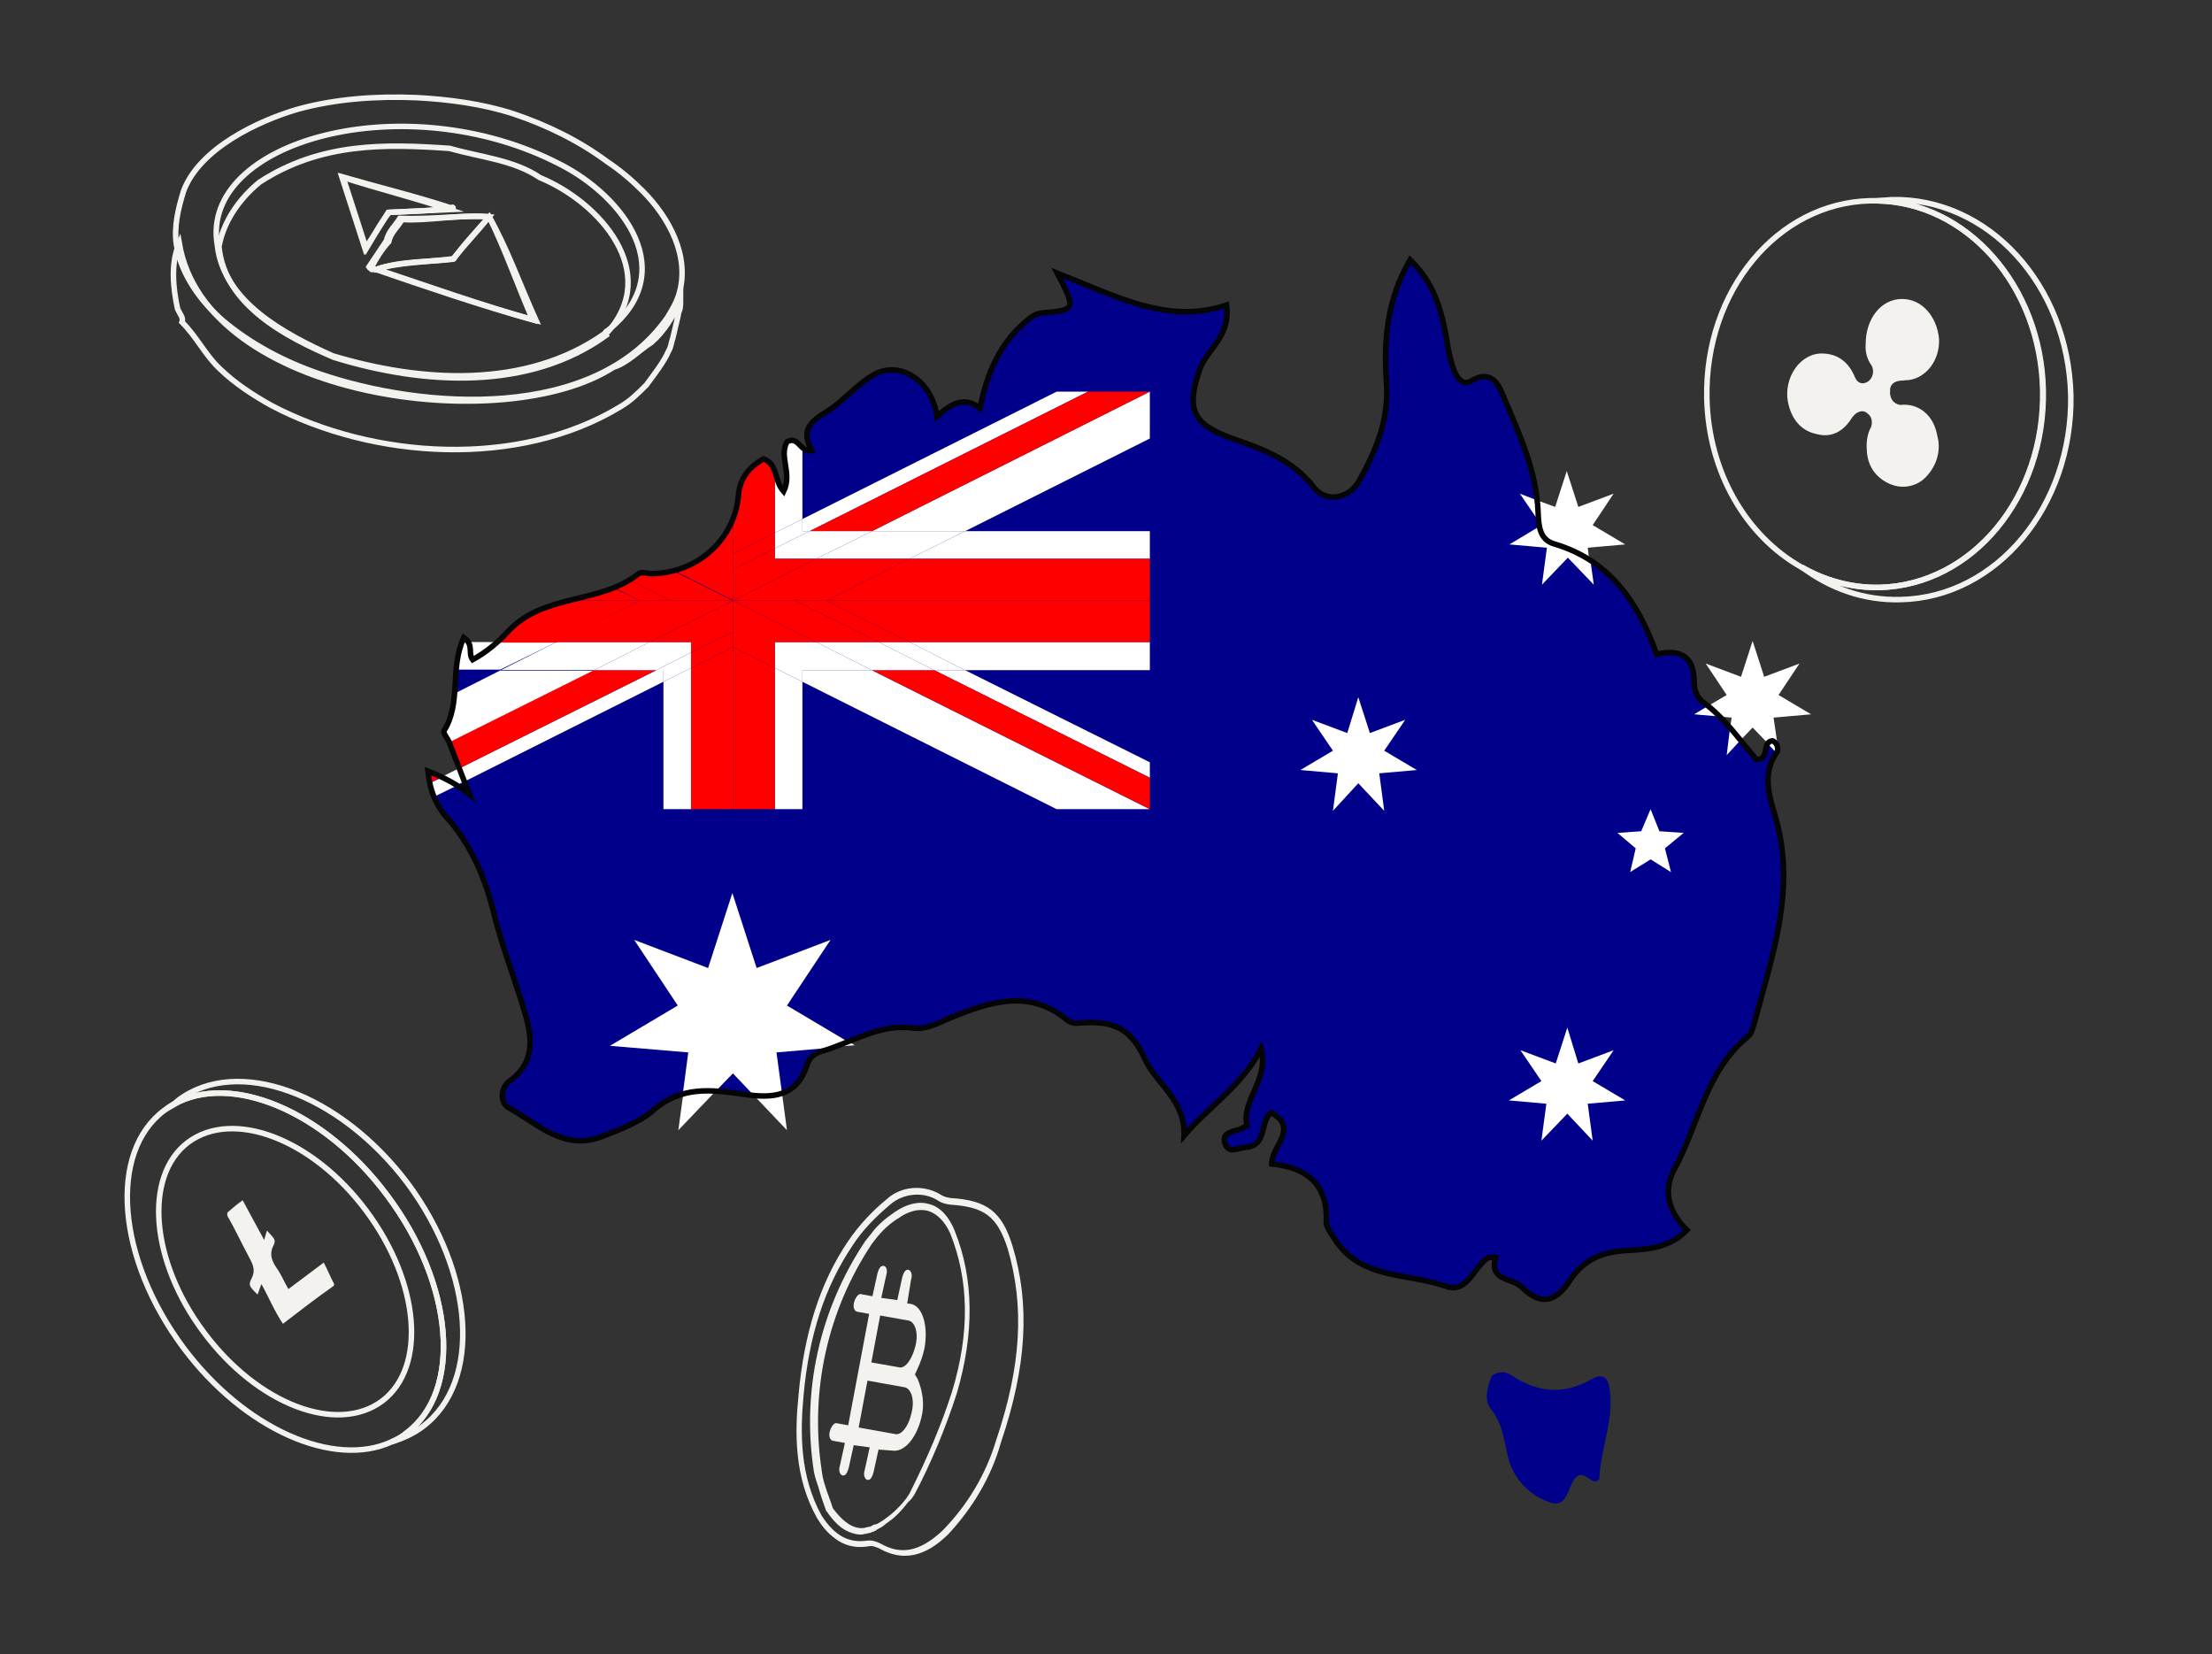 <?xml version="1.0" encoding="UTF-8"?>
<svg xmlns="http://www.w3.org/2000/svg" xmlns:xlink="http://www.w3.org/1999/xlink" version="1.1" id="Layer_1" x="0px" y="0px" viewBox="0 0 401.1 299.9" style="enable-background:new 0 0 401.1 299.9;" xml:space="preserve">
<rect x="0" y="0" width="401.1" height="299.9" fill="#333333" stroke="none"/>
<style type="text/css">
	.st0{fill:#00008B;}
	.st1{fill:#F3F2EF;}
	.st2{fill:none;stroke:#F3F2EF;stroke-miterlimit:10;}
	.st3{fill:#FFFFFF;}
	.st4{fill:none;}
	.st5{fill:#FF0000;}
	.st6{fill:none;stroke:#050505;stroke-miterlimit:10;}
</style>
<path class="st0" d="M77.6,139.8c3,1.2,5.3,2.4,7.5,4.2c-1.2-3.1-2.4-6.2-3.6-9.3c-0.3-0.8-1.2-1.8-1-2.2c3.2-5,1-11.3,3.6-16.9  c1.9,1.3,0.7,2.8,1.6,4c2.4-1.3,4.7-3.2,6.4-5.1c6.5-7,16.7-4.9,23.7-10.5c0.5-0.4,1.6,0,2.4,0c8.2-0.1,15-6.1,15.7-14.2  c0.3-3.3,2-5.1,4.5-6.6c2.7,0.9,1.9,3.9,3.7,5.9c1.6-3.3-0.9-6.3,0.6-9c2.1-1.2,2.4,2,4.5,1.6c-2-3.7-0.4-5.2,2.9-7.2  c2.7-1.7,5.1-4.6,7.9-6.3c4.9-3.2,11,0.7,11.9,7.3c2.4-2.2,4.9-3.8,7.8-1.5c1.3-6.5,3.7-12.1,8.9-16.2c0.8-0.7,1.6-1,2.6-1.1  c5.9-0.5,5.9-0.6,2.5-7.2c10.7,4.2,20.1,9.4,30.7,5.8c0.8,5.8-3.6,8-4.9,11.8c-2.4,7.1-1.3,9.8,6,12.4c5.5,1.9,10.9,3.9,14.7,8.8  c2.2,2.9,6.4,2.2,8.3-1.2c3-5.5,5.4-10.9,4.9-17.8c-0.5-7.3,0-14.9,4.3-22.2c4.3,4.1,5.7,9.1,6.6,14.3c0.3,2,0.7,4,1.4,5.8  c0.4,1.1,1.5,2.8,3,1.9c4-2.4,5.2,1,6.1,3.2c2.8,6.6,5.8,13.1,6.1,20.5c0.1,2.4,0.2,5,2.9,5.8c10.1,3,15.2,10.5,18.6,20  c4.3-1,6.8,0.4,6.8,5c0,1.4,0.4,2.7,1.5,3.6c4,2.9,6.7,6.9,9.8,10.5c2.5,0,0.9-3.2,2.9-3.4c1,0.4,1.1,1.6,0.8,2.1  c-2.8,3.9-1.3,8.1-0.2,11.9c3.7,12.9-0.6,24.8-3.8,36.9c-0.3,0.9-0.5,2.1-1.2,2.7c-7.7,6.2-9,16.1-13.4,24.1c-2.1,3.9-1,7.8,2.3,11  c-3.1,3.2-7,3.5-10.7,3.7c-4.5,0.2-8,1.6-10.5,5.4c-2.4,3.7-5.1,4.9-8.7,1.3c-1.8-1.8-6-1.1-4.8-5.4c-0.7,0-1.1-0.1-1.3,0  c-2.7,1.6-3.7,6.6-7.7,5.2c-7-2.5-15.7-1.1-20.4-8.9c-0.5-0.8-1.3-1.8-1.3-2.7c0.3-6.8-3.4-9.9-9.9-10.6c0-3.3,5-6.4-0.1-9.3  c-2.1,1.6-0.6,6-4.6,6.3c-1.4,0.1-3.2,1.3-3.8-0.8c-0.5-1.8,1.2-2,2.5-2.4c0.4-0.1,0.8-0.4,1.5-0.7c-1-4.7,4-8.2,2.6-14  c-3.5,6.8-9.4,10.4-14,15.8c0.3-6.4-5.1-9.5-7.1-13.9c-3-6.7-7.1-6.9-12.6-6.5c-0.4,0-1-0.2-1.4-0.5c-6.9-5.8-14-3.4-21.2-0.5  c-2.1,0.9-4.5,2.2-6.6,1.9c-6.3-0.9-11.3,2.6-16.8,4.2c-1.5,0.4-2.3,1.3-2.7,2.6c-1.9,5.8-6.5,5.9-11.3,5.2  c-5.9-0.8-11.4-1.7-16.8,3.1c-2,1.8-5.8,3.3-8.9,4.5c-7.1,2.8-11.8-2.3-17.1-5.2c-1.6-0.9-1.4-3.7,0.2-4.8c5.6-4.1,3.6-9.7,2.2-14.3  c-1.8-5.7-3.9-11.2-5.3-17.1c-1.4-5.5-3.8-11-7.5-15.5C79.3,146.5,78,143.8,77.6,139.8z"></path>
<g>
	<path class="st1" d="M165.9,270.8c2.9-5.5,5.5-11.7,7.6-18.2c3.2-10.9,3.1-20.8-0.4-29.5c-1-2.5-2.6-4.3-4.6-4.8   c-2-0.6-4.1,0-6.2,1.4c-1.6,1.1-3.1,2.3-4.2,3.8c-0.4,0.5-0.8,1-1.2,1.5c-8.3,12.4-11.6,27.3-9.3,41.9c0.2,1,0.5,1.8,0.8,2.7   c0.4,1.5,0.9,2.9,1.4,4.3l0,0l0,0l0,0l0.1,0.1l0,0c0.8,1.2,1.7,2.2,2.6,2.9c0.8,0.6,1.7,1,2.6,1.2c0.6,0.1,1.1,0.2,1.6,0l0,0   c0.1,0,0.3,0,0.5-0.1c0.1,0,0.3,0,0.5-0.1l0.1,0c0.2-0.1,0.4-0.2,0.6-0.2c0,0,0,0,0.1-0.1c0.2-0.1,0.4-0.1,0.5-0.3   c0.1,0,0.2-0.1,0.4-0.2l0,0c0.4-0.2,0.9-0.5,1.3-0.9c1.7-1.1,2.9-2.5,4-3.9C165.3,271.8,165.6,271.3,165.9,270.8z M158.3,276.5   C158.3,276.5,158.2,276.6,158.3,276.5c-0.3,0.2-0.4,0.2-0.6,0.3c0,0-0.1,0.1-0.1,0c-0.1,0-0.3,0-0.4,0.1c-0.1,0-0.3,0-0.4,0.1l0,0   c-0.4,0-0.7,0.1-1.1,0c-1.5-0.2-3.1-1.4-4.7-3.6c-0.4-1.4-1-2.7-1.4-4.1c-0.3-0.9-0.5-1.8-0.6-2.7c-2.2-14.5,1.1-29.1,9.1-41.1   c0.3-0.4,0.6-0.8,1-1.3c1.2-1.4,2.4-2.5,3.9-3.4c1.7-1.2,3.5-1.7,5.2-1.3c1.7,0.5,3.1,1.9,4.1,4.1c3.4,8.5,3.6,18,0.3,28.8   c-1.8,5.6-4.2,11.4-7.5,18c-0.2,0.5-0.5,0.8-0.8,1.3c-1,1.3-2.2,2.5-3.6,3.5c-0.6,0.5-1.2,0.8-1.7,1.1   C158.6,276.4,158.4,276.4,158.3,276.5z"></path>
	<path class="st1" d="M181.5,261.5c4.7-13.8,5.3-25.1,2.1-35.6c-1.9-6.2-4.6-8.3-11.2-8.7c-0.7-0.1-1.4-0.3-1.8-0.6   c-3.1-1.9-7.2-1.6-9.8,0.8c-2.7,2.2-5.1,4.8-7,7.6c-5.1,7.5-8,16.7-9,27.9c-0.7,6.9-0.8,15,3.4,22.4l0,0c0.8,1.3,1.8,2.6,3.2,3.6   c1.5,1.2,3.6,1.9,6.3,1.4c0.6-0.1,1.1,0.2,1.7,0.4c5.4,3.1,9.6,0.3,12.5-2.5C176.3,273.5,179.8,267.7,181.5,261.5z M170.9,277.5   c-4.1,3.8-7.5,4.5-11.3,2.3c-0.7-0.3-1.4-0.6-2.3-0.5c-3.3,0.5-5.9-0.8-8.3-4.5c-4-7.2-3.9-15.1-3.3-21.7c1-11.1,3.9-19.9,8.9-27.3   c1.8-2.8,4.2-5.2,6.8-7.4c2.4-2.1,6-2.4,8.6-0.8c0.7,0.5,1.5,0.7,2.3,0.8c6.2,0.4,8.5,2.1,10.4,7.9c3.1,10.5,2.5,21.3-2.1,34.9   C178.8,267.2,175.5,272.8,170.9,277.5z"></path>
	<path class="st1" d="M166.4,250l-0.5-0.8l0.5-1.1c0.5-1.1,0.9-2.2,1.2-3.5c0.8-4.1-0.3-7.8-2.4-8.2l-0.7-0.1l0.7-4.3   c0.3-0.9,0-1.7-0.5-1.8c-0.6-0.1-0.9,0.7-1.1,1.4l-0.9,4.1l-2.9-0.4l0.9-4.1c0.3-0.9,0-1.7-0.5-1.7c-0.6-0.1-0.9,0.7-1.1,1.4   l-0.9,4.1l-2.2-0.4c-0.4,0-0.9,0.7-1.1,1.4c-0.3,0.9,0,1.7,0.5,1.8l2.2,0.4l-3.8,20.2l-2.2-0.4c-0.4,0-0.9,0.7-1.1,1.4   c-0.3,0.9,0,1.7,0.5,1.8l2.2,0.4l-0.9,4.1c-0.3,0.9,0,1.7,0.5,1.8c0.6,0.1,0.9-0.7,1.1-1.4l0.9-4.1l2.9,0.4l-0.9,4.1   c-0.3,0.9,0,1.7,0.5,1.8c0.6,0.1,0.9-0.7,1.1-1.4l0.9-4.1l2.7,0.2c2.1,0.2,4.4-2.5,5.2-6.6C167.6,254.4,167.3,252.2,166.4,250z    M159.6,238.5l5.1,0.9c1.2,0.2,1.9,2.2,1.3,4.6c-0.6,2.4-1.8,4.1-2.9,3.9L158,247L159.6,238.5z M162.4,260l-6.7-1.2l1.6-8.5   l6.7,1.2c1.2,0.2,1.9,2.2,1.3,4.6C164.8,258.5,163.5,260.2,162.4,260z"></path>
</g>
<g>
	<path class="st2" d="M70.2,216.7c12.1,16.2,13.7,35.5,3.5,43.1c-0.8,0.7-1.8,1.2-2.7,1.6c2-0.6,4-1.5,5.7-2.8   c10.7-8.1,9.3-27.8-2.8-44.1c-12.3-16.3-30.9-23.1-41.6-15c-0.3,0.3-0.6,0.5-0.9,0.8C41.8,194.3,58.7,201.3,70.2,216.7z"></path>
	<path class="st2" d="M33.3,244.4c11.1,14.8,27.3,21.8,37.7,17c1-0.4,1.9-0.9,2.7-1.6c10.2-7.6,8.6-27-3.5-43.1   c-11.4-15.3-28.3-22.3-38.8-16.5c-0.5,0.3-1.1,0.7-1.6,1.1C19.6,208.9,21.2,228.2,33.3,244.4z M34.1,207.1   c8.2-6.1,22.6-0.6,32.3,12.4s11,28.4,2.9,34.5c-8.2,6.1-22.6,0.6-32.3-12.4C27.3,228.7,26,213.2,34.1,207.1z"></path>
	<g>
		<path class="st1" d="M47.9,224.8l-3.9-7.2c-1,0.7-1.8,1.4-2.5,2c-0.4,0.2-0.4,0.8,0,1.3c1.3,2.3,2.4,4.7,3.7,7.1    c0.9,1.6,1,2.5,0.5,3.6c-0.7,1.4-0.6,1.5,1,3.1c0.3-0.7,0.4-1.2,0.7-1.9c1.4,2.5,2.3,4.8,3.9,7.2c3-2.3,6.1-4.7,9.1-6.8    c0.3-0.2,0.2-0.4,0.1-0.6c-0.6-1.1-1.1-2.4-1.8-3.7l-6.4,4.8c-0.8-1.3-1.3-2.7-2.2-3.9c-1-1.5-1.1-2.5-0.7-3.6    c0.7-1.4,0.6-1.4-1-3.1L47.9,224.8z"></path>
	</g>
</g>
<g>
	<path class="st2" d="M343,36.2c-0.9,0.1-1.8,0.1-2.7,0.2c16.3,0.2,29.8,15.4,30.2,34.3c0.4,19.3-12.8,35.3-29.6,35.8   c-5.1,0.1-9.9-1.2-14.2-3.7c5.2,3.9,11.3,6.1,18,5.9c17.4-0.4,31.1-17,30.8-37C375,51.6,360.5,35.8,343,36.2z"></path>
	<path class="st2" d="M340.2,36.4c-0.3,0-0.6,0-1.1,0c-16.8,0.4-30,16.3-29.6,35.8c0.3,13.5,7.2,25,17.1,30.6   c4.2,2.4,9.1,3.8,14.2,3.7c16.8-0.4,30-16.3,29.6-35.8C370,51.8,356.6,36.6,340.2,36.4z M351.1,61.4c0.2,3.6-2.1,6.6-5,7   c-0.5,0-0.9,0.1-1.4,0.1c-1.4,0.1-2.4,0.8-2.5,2.2c0.1,0.1,0,0.3,0,0.5c0.1,1.4,0.8,2.4,2.2,2.7c0.1-0.1,0.2,0.1,0.3,0   c3-0.3,5.5,1.7,6.1,5.2c0.7,2.5-0.1,5.1-1.9,7c-1.6,1.7-4.1,2.1-6.2,1.1c-2.3-1.1-3.6-3-3.7-5.7c-0.1-1.4,0.1-2.7,0.7-3.8   c0.4-0.9,0.3-2.3-0.6-3c-0.8-0.8-1.7-0.8-2.6-0.3c-0.4,0.2-0.7,0.6-1,0.9c-1.5,2.5-3.5,3.6-6,2.9c-2.5-0.5-4.2-2.4-4.8-5.4   c-0.8-4.2,2.2-8.5,6-8.2c2.4,0.1,4.2,1.5,5.2,4c0.5,1.2,1.6,1.7,2.7,1.2c0.1-0.1,0.3-0.1,0.4-0.2c1.1-0.8,1.5-2.3,0.8-3.6   c-0.8-1.1-1.1-2.3-1-3.6c0-4.5,2.7-7.7,6.1-7.7C348.2,54.7,350.7,57.6,351.1,61.4z"></path>
	<path class="st1" d="M344.9,55c-3.4,0-6.1,3.3-6.1,7.7c0.1,1.4,0.4,2.6,1,3.6c0.6,1.1,0.2,2.8-0.8,3.6c-0.1,0.1-0.3,0.1-0.4,0.2   c-1.1,0.3-2.2-0.2-2.7-1.2c-1.1-2.6-2.8-3.9-5.2-4c-3.8-0.3-6.8,4-6,8.2c0.7,2.9,2.3,4.9,4.8,5.4c2.5,0.5,4.6-0.5,6-2.9   c0.3-0.4,0.6-0.7,1-0.9c0.8-0.6,2-0.5,2.6,0.3c0.8,0.9,1,2.1,0.6,3c-0.6,1.2-0.8,2.6-0.7,3.8c0.2,2.7,1.4,4.6,3.7,5.7   c2,1,4.5,0.5,6.2-1.1c1.9-1.8,2.6-4.5,1.9-7c-0.7-3.3-3.3-5.4-6.1-5.2c-0.1,0.1-0.2-0.1-0.3,0c-1.3-0.2-2.1-1.4-2.2-2.7   c-0.1-0.1,0-0.3,0-0.5c0-1.4,1.3-2.2,2.5-2.2c0.5,0,0.8,0,1.4-0.1c3-0.6,5.3-3.6,5-7C350.7,57.6,348.2,54.7,344.9,55z"></path>
</g>
<g>
	<g>
		<path class="st2" d="M110.1,29.3c2.4,1.6,4.5,3.4,6.4,5.3c4.8,4.8,8.7,11.9,6.6,18.8c-0.5,1.6-1.3,2.9-2.1,4.2    c-13.2,18.8-44.2,16.7-63.3,10.1c-6.1-2.1-12.2-5.3-17.2-9.5c-4-3.4-7.7-8.5-8.5-13.8c-0.5-3.2,0.3-6.6,1.3-9.8    c2.9-7.7,13.5-12.7,20.7-14.8c6.9-1.9,14.3-2.4,21.5-2.1c5.8,0.3,11.9,1.1,17.5,2.9C99.3,22.7,105.1,25.6,110.1,29.3z M110.1,60    c13.5-10.6,2.9-24.4-8.5-30.2c-28.1-14.6-65.4-4.2-62.2,14.6c1.1,10.3,12.2,16.2,20.9,20.1c15.9,4.8,35,6.1,49.3-4L110.1,60z"></path>
	</g>
	<g>
		<path class="st2" d="M109.9,60.8c-14,10.1-33.1,9-49.3,4c-8.7-3.7-19.9-9.5-20.9-20.1c0.8-4.5,3.7-8.7,7.4-11.7    c11.1-7.2,22.8-6.9,34.4-6.1c5.6,1.6,11.7,2.1,16.4,5.3c10.9,4.5,22,17.2,12.2,28.1C110.1,59.7,109.6,60.3,109.9,60.8z M81.8,37.7    C82.3,38.3,82.3,37.2,81.8,37.7c-6.4-2.1-13-3.7-19.6-5.6l4.2,13c1.3-2.1,2.6-4.8,4.2-6.6C74.4,38.3,77.8,38.3,81.8,37.7    L81.8,37.7z M88.7,39.3c-4.8-0.3-10.6,0.5-16.2,0.3c-0.8,1.3-2.1,2.4-2.4,4c-1.1,1.6-2.1,3.2-3.2,4.8c0.3,0.5,0.5,0,0.8,0.3    c9.3,3.2,19.3,6.6,28.9,9.3C94,52,91.6,45.2,88.7,39.3L88.7,39.3z"></path>
	</g>
	<g>
		<path class="st2" d="M123.1,56.5c-0.3,1.6-0.8,3.4-1.1,4.8c-0.3,0.8-0.3,1.6-0.8,2.4c-0.8,1.9-2.6,4.2-4,6.1    c-1.6,1.6-2.9,2.9-4.8,4C94,84.9,67.8,83.3,49.2,73.5c-3.4-1.9-6.6-4-9.3-6.6c-2.6-2.4-4.2-5.8-6.9-8.5c0.3-0.8-0.3-1.3-0.8-2.4    c-0.8-3.7-1.3-8.2,0.3-11.9c4.8,28.3,59.1,35.2,78.7,22.5c2.6-0.8,4.8-3.2,6.9-4.5c2.4-2.1,4-4.8,5.3-7.7    C123.4,55.2,123.4,56,123.1,56.5z"></path>
	</g>
	<g>
		<path class="st1" d="M109.9,60.8c-0.3,0-0.3-0.3-0.3-0.5s0.3-0.3,0.5-0.3l0,0L109.9,60.8z"></path>
	</g>
	<g>
		<path class="st2" d="M88.7,39.3c3.2,5.6,5.6,12.4,8.5,18.8c-9.5-2.6-19.3-6.1-28.9-9.3c4-1.3,9.5-1.3,14-1.9    C83.9,44.6,86.3,42,88.7,39.3z"></path>
	</g>
	<g>
		<path class="st2" d="M88.7,39.3c-2.1,2.6-4.2,4.8-6.6,7.7c-4.2,0.5-9.8,0.3-14,1.9c-0.3-0.3-0.8,0.3-0.8-0.3    c0.8-1.6,1.9-3.4,3.2-4.8c0.3-1.6,1.6-2.6,2.4-4C77.8,40.1,83.6,38.8,88.7,39.3z"></path>
	</g>
	<g>
		<path class="st2" d="M81.5,38l-11.1,0.5c-1.1,1.9-2.6,4.2-4.2,6.6l-4.2-13C68.8,34.3,75.4,35.9,81.5,38z"></path>
	</g>
</g>
<path class="st0" d="M286,267.6c-1.9,1.6-1.5,5.9-4.9,4.8c-3.9-1.3-6.8-4.5-7.7-8.4c-0.7-3.1-1-6-3.1-8.6c-1.3-1.7-0.5-4.1,0.2-6  c1.4-0.9,2.6-0.7,3.5-0.1c4.7,3.1,9.4,3.7,14.5,0.8c2.8-1.6,3.3,0.4,3.5,2.8c0.4,5.2-1.8,10-2,15.3  C288.6,269.5,287.7,266.7,286,267.6z"></path>
<path class="st0" d="M279,94.5c0,0.3,0.1,0.6,0.1,0.8l0.3-0.2L279,94.5z"></path>
<path class="st0" d="M85.1,144.1c-0.3-0.8-0.6-1.6-0.9-2.4l-1.4,0.7C83.6,142.9,84.3,143.4,85.1,144.1z"></path>
<path class="st3" d="M80,140.9c1,0.5,1.9,0.9,2.7,1.5l1.4-0.7c-0.3-0.8-0.6-1.6-0.9-2.4L80,140.9z"></path>
<path class="st3" d="M85.8,119.7c1.6-0.9,3.1-2,4.5-3.3h-5.4C85.7,117.5,85.1,118.7,85.8,119.7z"></path>
<path class="st3" d="M155,189.5l-1.2-0.7c-0.9,0.4-1.8,0.7-2.6,1L155,189.5z"></path>
<path class="st3" d="M136.8,198.7l5.9,6.2l-0.9-6.7C140.3,198.7,138.6,198.8,136.8,198.7z"></path>
<path class="st3" d="M129.7,197.9c-2-0.1-3.9-0.1-5.8,0.4l-0.9,6.6L129.7,197.9z"></path>
<path class="st3" d="M279,94.5l0.4,0.7l-0.3,0.2c0.3,1.5,0.9,2.9,2.7,3.4c2.4,0.7,4.5,1.7,6.4,2.9l-0.3-2.4l6.8-0.6l-5.9-3.5  l3.8-5.7l-6.4,2.4l-2.1-6.5l-2.1,6.5l-3.3-1.2c0.1,0.8,0.2,1.5,0.2,2.3C279,93.5,279,94,279,94.5z"></path>
<path class="st3" d="M322.2,136.6l0.3,0.3l-0.1-0.6c0,0.1,0,0.1-0.1,0.1C322.3,136.5,322.2,136.6,322.2,136.6z"></path>
<path class="st3" d="M311.8,129.9l2.2,0.2l-0.3,1.9c0.6,0.7,1.2,1.5,1.9,2.2l2.2-2.3l2.9,3c0.2-0.3,0.4-0.5,0.9-0.5  c0.3,0.1,0.5,0.3,0.7,0.5l-0.7-4.8l6.8-0.6l-5.9-3.5l3.8-5.7l-6.4,2.4l-2.1-6.5l-2.1,6.5l-6.4-2.4l3.8,5.7l-3.4,2  C310.5,128.7,311.2,129.3,311.8,129.9z"></path>
<path class="st4" d="M241.7,224.3c4.6,7.8,13.4,6.4,20.4,8.9c4.1,1.4,5-3.6,7.7-5.2c0.2-0.1,0.6,0,1.3,0c-1.2,4.2,3,3.6,4.8,5.4  c3.6,3.6,6.3,2.4,8.7-1.3c2.5-3.8,6-5.3,10.5-5.4c3.7-0.1,7.6-0.5,10.7-3.7c-0.2-0.2-0.5-0.5-0.7-0.7h-64.7  C240.8,223,241.3,223.7,241.7,224.3z"></path>
<path class="st4" d="M266.8,69.3c-1.4,0.9-2.5-0.8-3-1.9c-0.7-1.8-1-3.8-1.4-5.8c-0.9-5.3-2.4-10.2-6.6-14.3  c-4.3,7.3-4.9,14.9-4.3,22.2c0,0.6,0.1,1.1,0.1,1.6h20.7C271.4,69.1,270,67.4,266.8,69.3z"></path>
<path class="st4" d="M158,68.2c-1.2,0.8-2.4,1.8-3.5,2.8h13.7C165.9,67.4,161.6,65.9,158,68.2z"></path>
<path class="st4" d="M197.3,71h11.3h0h8c0.2-1.1,0.5-2.4,1-3.9c1.3-3.8,5.7-6,4.9-11.8c-10.6,3.6-20-1.6-30.7-5.8  c3.3,6.6,3.3,6.7-2.5,7.2c-1.1,0.1-1.8,0.5-2.6,1.1c-4.4,3.4-6.7,8-8.2,13.2h13.2H197.3z"></path>
<path class="st0" d="M322.2,134.9l0.2,1.4C322.5,135.9,322.5,135.4,322.2,134.9z"></path>
<path class="st0" d="M141.8,198.2c1.9-0.7,3.4-2.2,4.3-5c0.4-1.2,1.2-2.1,2.7-2.6c0.8-0.2,1.5-0.5,2.3-0.8l-10.4,0.9L141.8,198.2z"></path>
<path class="st0" d="M82.8,121.5c-0.1,1.4-0.2,2.8-0.3,4.2l8.3-4.2H82.8z"></path>
<path class="st0" d="M303.6,212c4.4-8.1,5.7-17.9,13.4-24.1c0.7-0.6,0.9-1.7,1.2-2.7c3.2-12.1,7.5-24,3.8-36.9  c-1.1-3.7-2.6-7.8,0.1-11.7l-1.6-1.7c-0.6,1-0.1,2.9-2,2.9c-1-1.2-2-2.4-3-3.6l-2.5,2.7l0.7-4.9c-0.6-0.7-1.3-1.4-1.9-2.1l-4.6-0.4  l2.5-1.5c-0.3-0.2-0.6-0.5-0.9-0.7c-1.1-0.8-1.5-2.2-1.5-3.6c-0.1-4.6-2.6-6-6.8-5c-2.6-7.2-6.2-13.3-12.2-17.1l0.6,4.3l-4.7-4.9  l-4.7,4.9l0.9-6.7l-6.8-0.6l5.5-3.3c0-0.3-0.1-0.6-0.1-0.8l-3.3-5l3.1,1.2c-0.7-6.4-3.4-12.3-5.9-18.2c-0.2-0.5-0.4-1-0.6-1.5h-20.7  c0,6.1-2.2,11.1-5,16.2c-1.9,3.4-6,4.1-8.3,1.2c-3.8-4.9-9.2-6.9-14.7-8.8c-5.8-2.1-7.7-4.2-7-8.5h-8v8.5v16.8h0v5v15.1v5h0v16.8  v2.8v5.6h-16.9h-58.7H79.7c0.5,0.9,1.1,1.7,1.8,2.6c3.7,4.5,6.2,10,7.5,15.5c1.4,5.8,3.5,11.4,5.3,17.1c1.4,4.6,3.4,10.2-2.2,14.3  c-1.6,1.1-1.8,3.9-0.2,4.8c5.3,2.9,10,8,17.1,5.2c3.2-1.2,6.9-2.7,8.9-4.5c2-1.8,3.9-2.7,5.9-3.3l1-7.6l-14.2-1.2l12.3-7.3  l-7.9-11.9l13.4,5.1l4.4-13.6l4.4,13.6l13.4-5.1l-7.9,11.9l11.1,6.6c3.8-1.5,7.5-3,11.9-2.4c2.1,0.3,4.5-1.1,6.6-1.9  c7.1-2.9,14.2-5.3,21.2,0.5c0.4,0.3,0.9,0.6,1.4,0.5c5.5-0.3,9.6-0.2,12.6,6.5c2,4.4,7.4,7.5,7.1,13.9c4.6-5.4,10.5-9.1,14-15.8  c1.4,5.8-3.6,9.3-2.6,14c-0.6,0.3-1,0.6-1.5,0.7c-1.3,0.4-3,0.6-2.5,2.4c0.6,2.1,2.4,0.9,3.8,0.8c4-0.3,2.5-4.6,4.6-6.3  c5.1,2.9,0.1,6,0.1,9.3c6.5,0.7,10.2,3.8,9.9,10.6c0,0.2,0,0.4,0.1,0.6h64.7C302.5,219.2,301.7,215.6,303.6,212z M251,147l-4.7-4.9  l-4.7,4.9l0.9-6.7l-6.8-0.6l5.9-3.5l-3.8-5.7l6.4,2.4l2.1-6.5l2.1,6.5l6.4-2.4l-3.8,5.7l5.9,3.5l-6.8,0.6L251,147z M288.8,206.8  l-4.7-4.9l-4.7,4.9l0.9-6.7l-6.8-0.6l5.9-3.5l-3.8-5.7l6.4,2.4l2.1-6.5l2.1,6.5l6.4-2.4l-3.8,5.7l5.9,3.5l-6.8,0.6L288.8,206.8z   M295.6,158.1l1-4.2l-3.3-2.8l4.3-0.3l1.6-4l1.6,4l4.3,0.3l-3.3,2.8l1,4.2l-3.7-2.3L295.6,158.1z"></path>
<path class="st0" d="M147.2,81.8c-0.8,0.1-1.3-0.2-1.7-0.6v12.9L191.6,71h-13.2c-0.3,1-0.5,2-0.7,3c-3-2.2-5.4-0.6-7.8,1.5  c-0.2-1.7-0.8-3.2-1.6-4.5h-13.7c-1.4,1.3-2.9,2.6-4.4,3.6C146.9,76.6,145.3,78.2,147.2,81.8z"></path>
<path class="st0" d="M125.3,146.7h-5v-23.1l-36.1,18.1c0.3,0.8,0.6,1.6,0.9,2.4c-0.8-0.6-1.5-1.2-2.4-1.7l-4.1,2  c0.3,0.8,0.6,1.5,1.1,2.2h53.2v0H125.3z"></path>
<path class="st0" d="M129.7,197.9c1.7,0.1,3.3,0.3,5.1,0.6c0.7,0.1,1.3,0.2,2,0.2l-3.9-4.1L129.7,197.9z"></path>
<polygon class="st0" points="208.5,138.2 208.5,121.5 175,121.5 "></polygon>
<polygon class="st0" points="208.5,96.3 208.5,79.5 175,96.3 "></polygon>
<polygon class="st0" points="145.5,146.7 140.5,146.7 132.9,146.7 132.9,146.7 191.6,146.7 145.5,123.6 "></polygon>
<path class="st3" d="M119,121.5l-35.7,17.8c0.3,0.8,0.6,1.6,0.9,2.4l36.1-18.1v-2.2H119z"></path>
<path class="st3" d="M77.9,142c0.2,0.9,0.4,1.7,0.7,2.5l4.1-2c-0.9-0.5-1.8-1-2.7-1.5L77.9,142z"></path>
<path class="st3" d="M90.8,121.5l-8.3,4.2c-0.2,2.5-0.6,4.8-1.9,7c-0.2,0.3,0.5,1.3,0.9,2l26.3-13.1H90.8z"></path>
<polygon class="st3" points="208.5,71 208.5,71 208.5,71 "></polygon>
<polygon class="st3" points="169.4,121.5 208.5,141 208.5,138.2 175,121.5 "></polygon>
<polygon class="st3" points="146.8,96.3 197.3,71 191.6,71 145.5,94.1 145.5,96.3 "></polygon>
<polygon class="st3" points="158.1,96.3 175,96.3 208.5,79.5 208.5,71 208.5,71 "></polygon>
<polygon class="st3" points="145.5,121.5 145.5,123.6 191.6,146.7 208.5,146.7 158.1,121.5 "></polygon>
<polygon class="st5" points="158.1,121.5 208.5,146.7 208.5,141 169.4,121.5 "></polygon>
<path class="st5" d="M77.6,139.8c0.1,0.8,0.2,1.5,0.4,2.1l2.1-1C79.3,140.6,78.5,140.2,77.6,139.8z"></path>
<polygon class="st5" points="158.1,96.3 208.5,71 208.5,71 197.3,71 146.8,96.3 "></polygon>
<path class="st5" d="M83.3,139.3l35.7-17.8h-11.3l-26.3,13.1c0,0.1,0.1,0.1,0.1,0.2C82.1,136.3,82.7,137.8,83.3,139.3z"></path>
<rect x="208.5" y="96.3" class="st3" width="0" height="5"></rect>
<polygon class="st3" points="164.9,101.3 208.5,101.3 208.5,96.3 175,96.3 "></polygon>
<path class="st3" d="M145.5,94.1V81.2c-0.8-0.8-1.4-1.8-2.8-1c-1.6,2.7,1,5.8-0.6,9c-1-1.1-1.2-2.4-1.6-3.6v11L145.5,94.1z"></path>
<rect x="208.5" y="116.4" class="st3" width="0" height="5"></rect>
<polygon class="st3" points="164.9,116.4 175,121.5 208.5,121.5 208.5,116.4 "></polygon>
<polygon class="st3" points="140.5,146.7 145.5,146.7 145.5,123.6 140.5,121.1 "></polygon>
<path class="st3" d="M100.9,116.4H90.3c-1.4,1.2-2.9,2.4-4.5,3.3c-0.7-1-0.1-2.2-0.9-3.3h-1.1c-0.6,1.6-0.9,3.3-1.1,5h8L100.9,116.4  z"></path>
<polygon class="st3" points="120.3,123.6 120.3,146.7 125.3,146.7 125.3,121.1 "></polygon>
<polygon class="st3" points="140.5,116.4 140.5,121.1 145.5,123.6 145.5,121.5 158.1,121.5 148,116.4 "></polygon>
<polygon class="st3" points="164.9,101.3 175,96.3 158.1,96.3 148,101.3 "></polygon>
<polygon class="st3" points="169.4,121.5 175,121.5 164.9,116.4 159.3,116.4 "></polygon>
<polygon class="st3" points="140.5,99.4 146.8,96.3 145.5,96.3 145.5,94.1 140.5,96.6 "></polygon>
<polygon class="st3" points="125.3,118.3 119,121.5 120.3,121.5 120.3,123.6 125.3,121.1 "></polygon>
<polygon class="st3" points="100.9,116.4 90.8,121.5 107.7,121.5 117.8,116.4 "></polygon>
<polygon class="st3" points="148,116.4 158.1,121.5 169.4,121.5 159.3,116.4 "></polygon>
<polygon class="st3" points="125.3,116.4 117.8,116.4 107.7,121.5 119,121.5 125.3,118.3 "></polygon>
<polygon class="st3" points="140.5,99.4 140.5,101.3 148,101.3 158.1,96.3 146.8,96.3 "></polygon>
<polygon class="st5" points="149.8,108.9 208.5,108.9 208.5,101.3 164.9,101.3 149.8,108.9 "></polygon>
<path class="st5" d="M103.7,108.9c-4.2,1-8.3,2.3-11.5,5.8c-0.6,0.6-1.2,1.2-1.9,1.8h10.6l15.1-7.6H103.7z"></path>
<path class="st5" d="M116,108.9l-4.5-2.2c-2.5,1-5.2,1.6-7.8,2.2L116,108.9L116,108.9z"></path>
<polygon class="st5" points="208.5,108.9 208.5,116.4 208.5,116.4 208.5,101.3 208.5,101.3 "></polygon>
<path class="st5" d="M138.4,83.3c-2.5,1.5-4.2,3.3-4.5,6.6c-0.1,1.5-0.5,3-1,4.4v6.1l0,0l7.6-3.8v-11  C140.1,84.6,139.6,83.7,138.4,83.3z"></path>
<polygon class="st5" points="125.3,121.1 125.3,146.7 132.9,146.7 132.9,117.3 "></polygon>
<polygon class="st5" points="164.9,116.4 208.5,116.4 208.5,108.9 149.8,108.9 "></polygon>
<polygon class="st5" points="132.9,117.3 132.9,117.3 132.9,146.7 140.5,146.7 140.5,121.1 "></polygon>
<path class="st5" d="M84.2,115.7c-0.1,0.2-0.2,0.5-0.3,0.7h1.1C84.8,116.2,84.5,115.9,84.2,115.7z"></path>
<path class="st5" d="M132.9,94.3c-0.7,1.7-1.7,3.3-2.9,4.7l2.9,1.5V94.3z"></path>
<path class="st5" d="M116,108.9h5.6l-7.3-3.7c-0.9,0.6-1.8,1-2.8,1.4L116,108.9L116,108.9z"></path>
<polygon class="st5" points="148,101.3 132.9,108.9 144.2,108.9 149.8,108.9 149.8,108.9 164.9,101.3 "></polygon>
<polygon class="st5" points="132.9,117.3 132.9,117.3 140.5,121.1 140.5,116.4 148,116.4 132.9,108.9 132.9,114.5 "></polygon>
<polygon class="st5" points="125.3,118.3 125.3,121.1 132.9,117.3 132.9,114.5 "></polygon>
<polygon class="st5" points="144.2,108.9 144.2,108.9 159.3,116.4 164.9,116.4 149.8,108.9 "></polygon>
<polygon class="st5" points="117.8,116.4 132.9,108.9 121.6,108.9 116,108.9 100.9,116.4 "></polygon>
<polygon class="st5" points="132.9,103.2 140.5,99.4 140.5,96.6 132.9,100.4 132.9,100.4 132.9,103.2 "></polygon>
<path class="st5" d="M132.9,103.2v-2.8l-2.9-1.5c-2,2.2-4.7,3.8-7.7,4.6l10.6,5.3V103.2z"></path>
<path class="st5" d="M115.8,104.2c-0.5,0.4-1,0.7-1.5,1l7.3,3.7h11.3l-10.6-5.3c-1.3,0.3-2.6,0.5-4,0.6  C117.4,104.1,116.3,103.7,115.8,104.2z"></path>
<polygon class="st5" points="132.9,103.2 132.9,108.9 148,101.3 140.5,101.3 140.5,99.4 132.9,103.2 "></polygon>
<polygon class="st5" points="125.3,116.4 125.3,118.3 132.9,114.5 132.9,108.9 117.8,116.4 "></polygon>
<polygon class="st5" points="159.3,116.4 144.2,108.9 144.2,108.9 132.9,108.9 148,116.4 "></polygon>
<path class="st3" d="M129.7,197.9l3.2-3.3l3.9,4.1c1.8,0.1,3.5,0.1,5-0.5l-1-7.4l10.4-0.9c0.9-0.3,1.8-0.7,2.6-1l-11.1-6.6l7.9-11.9  l-13.4,5.1l-4.4-13.6l-4.4,13.6l-13.4-5.1l7.9,11.9l-12.3,7.3l14.2,1.2l-1,7.6C125.9,197.8,127.8,197.8,129.7,197.9z"></path>
<polygon class="st3" points="288.8,196 292.6,190.4 286.2,192.8 284.2,186.3 282.1,192.8 275.7,190.4 279.5,196 273.6,199.5   280.4,200.1 279.5,206.8 284.2,201.9 288.8,206.8 287.9,200.1 294.7,199.5 "></polygon>
<polygon class="st3" points="251,136.1 254.8,130.5 248.4,132.9 246.3,126.4 244.3,132.9 237.9,130.5 241.7,136.1 235.8,139.6   242.6,140.2 241.7,147 246.3,142 251,147 250.1,140.2 256.9,139.6 "></polygon>
<path class="st3" d="M279.2,95.4l-5.5,3.3l6.8,0.6l-0.9,6.7l4.7-4.9l4.7,4.9l-0.6-4.3c-1.9-1.2-4-2.2-6.4-2.9  C280.1,98.2,279.4,96.9,279.2,95.4z"></path>
<path class="st3" d="M279,94.5c0-0.5-0.1-1-0.1-1.5c0-0.8-0.1-1.5-0.2-2.3l-3.1-1.2L279,94.5z"></path>
<path class="st3" d="M313.1,136.9l2.5-2.7c-0.6-0.7-1.2-1.5-1.9-2.2L313.1,136.9z"></path>
<path class="st3" d="M321.5,134.4c-0.5,0.1-0.7,0.3-0.9,0.5l1.6,1.7c0-0.1,0.1-0.1,0.1-0.2c0,0,0.1-0.1,0.1-0.1l-0.2-1.4  C322,134.7,321.8,134.5,321.5,134.4z"></path>
<path class="st3" d="M311.8,129.9c-0.7-0.7-1.4-1.3-2.1-1.9l-2.5,1.5L311.8,129.9z"></path>
<polygon class="st3" points="301.9,153.8 305.3,151 300.9,150.7 299.3,146.7 297.6,150.7 293.3,151 296.6,153.8 295.6,158.1   299.3,155.8 303,158.1 "></polygon>
<path class="st6" d="M77.6,139.8c3,1.2,5.3,2.4,7.5,4.2c-1.2-3.1-2.4-6.2-3.6-9.3c-0.3-0.8-1.2-1.8-1-2.2c3.2-5,1-11.3,3.6-16.9  c1.9,1.3,0.7,2.8,1.6,4c2.4-1.3,4.7-3.2,6.4-5.1c6.5-7,16.7-4.9,23.7-10.5c0.5-0.4,1.6,0,2.4,0c8.2-0.1,15-6.1,15.7-14.2  c0.3-3.3,2-5.1,4.5-6.6c2.7,0.9,1.9,3.9,3.7,5.9c1.6-3.3-0.9-6.3,0.6-9c2.1-1.2,2.4,2,4.5,1.6c-2-3.7-0.4-5.2,2.9-7.2  c2.7-1.7,5.1-4.6,7.9-6.3c4.9-3.2,11,0.7,11.9,7.3c2.4-2.2,4.9-3.8,7.8-1.5c1.3-6.5,3.7-12.1,8.9-16.2c0.8-0.7,1.6-1,2.6-1.1  c5.9-0.5,5.9-0.6,2.5-7.2c10.7,4.2,20.1,9.4,30.7,5.8c0.8,5.8-3.6,8-4.9,11.8c-2.4,7.1-1.3,9.8,6,12.4c5.5,1.9,10.9,3.9,14.7,8.8  c2.2,2.9,6.4,2.2,8.3-1.2c3-5.5,5.4-10.9,4.9-17.8c-0.5-7.3,0-14.9,4.3-22.2c4.3,4.1,5.7,9.1,6.6,14.3c0.3,2,0.7,4,1.4,5.8  c0.4,1.1,1.5,2.8,3,1.9c4-2.4,5.2,1,6.1,3.2c2.8,6.6,5.8,13.1,6.1,20.5c0.1,2.4,0.2,5,2.9,5.8c10.1,3,15.2,10.5,18.6,20  c4.3-1,6.8,0.4,6.8,5c0,1.4,0.4,2.7,1.5,3.6c4,2.9,6.7,6.9,9.8,10.5c2.5,0,0.9-3.2,2.9-3.4c1,0.4,1.1,1.6,0.8,2.1  c-2.8,3.9-1.3,8.1-0.2,11.9c3.7,12.9-0.6,24.8-3.8,36.9c-0.3,0.9-0.5,2.1-1.2,2.7c-7.7,6.2-9,16.1-13.4,24.1c-2.1,3.9-1,7.8,2.3,11  c-3.1,3.2-7,3.5-10.7,3.7c-4.5,0.2-8,1.6-10.5,5.4c-2.4,3.7-5.1,4.9-8.7,1.3c-1.8-1.8-6-1.1-4.8-5.4c-0.7,0-1.1-0.1-1.3,0  c-2.7,1.6-3.7,6.6-7.7,5.2c-7-2.5-15.7-1.1-20.4-8.9c-0.5-0.8-1.3-1.8-1.3-2.7c0.3-6.8-3.4-9.9-9.9-10.6c0-3.3,5-6.4-0.1-9.3  c-2.1,1.6-0.6,6-4.6,6.3c-1.4,0.1-3.2,1.3-3.8-0.8c-0.5-1.8,1.2-2,2.5-2.4c0.4-0.1,0.8-0.4,1.5-0.7c-1-4.7,4-8.2,2.6-14  c-3.5,6.8-9.4,10.4-14,15.8c0.3-6.4-5.1-9.5-7.1-13.9c-3-6.7-7.1-6.9-12.6-6.5c-0.4,0-1-0.2-1.4-0.5c-6.9-5.8-14-3.4-21.2-0.5  c-2.1,0.9-4.5,2.2-6.6,1.9c-6.3-0.9-11.3,2.6-16.8,4.2c-1.5,0.4-2.3,1.3-2.7,2.6c-1.9,5.8-6.5,5.9-11.3,5.2  c-5.9-0.8-11.4-1.7-16.8,3.1c-2,1.8-5.8,3.3-8.9,4.5c-7.1,2.8-11.8-2.3-17.1-5.2c-1.6-0.9-1.4-3.7,0.2-4.8c5.6-4.1,3.6-9.7,2.2-14.3  c-1.8-5.7-3.9-11.2-5.3-17.1c-1.4-5.5-3.8-11-7.5-15.5C79.3,146.5,78,143.8,77.6,139.8z"></path>
</svg>
